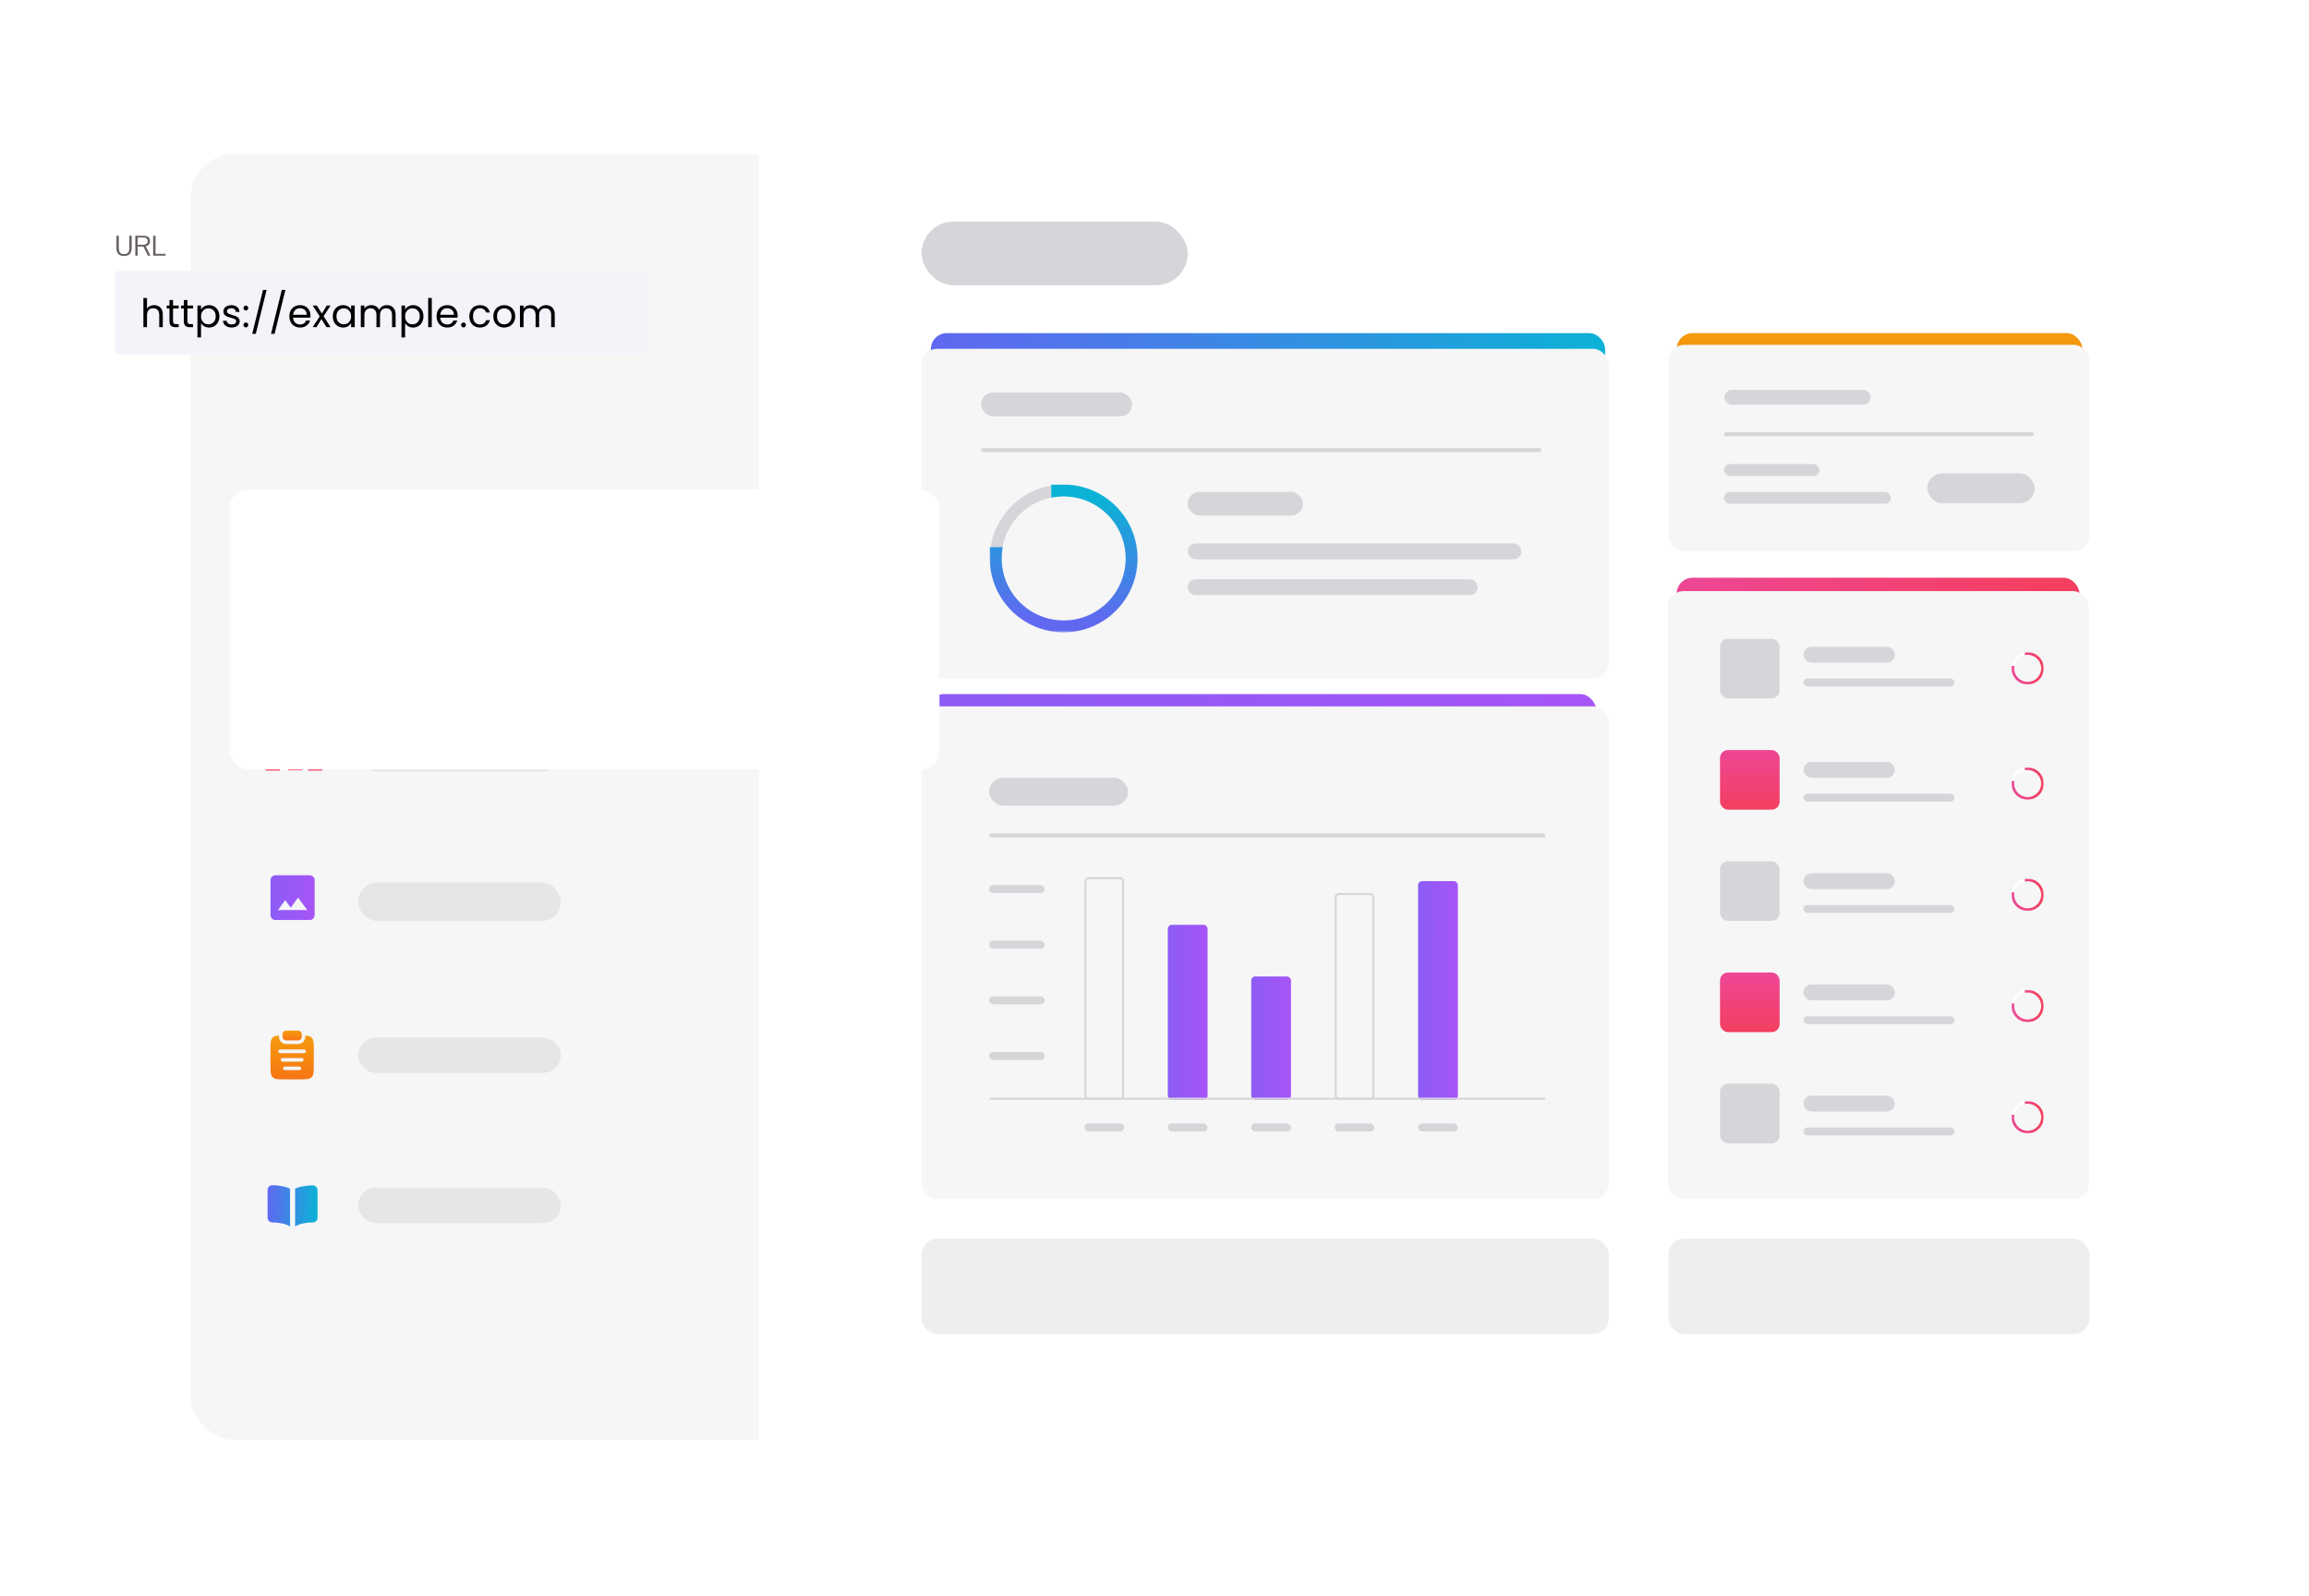 <svg width="774" height="535" viewBox="0 0 774 535" fill="none" xmlns="http://www.w3.org/2000/svg">
<g filter="url(#filter0_d_815_2914)">
<g clip-path="url(#clip0_815_2914)">
<rect x="64.876" y="39.668" width="658" height="431" rx="14.649" fill="white"/>
<rect x="64.876" y="39.668" width="190.431" height="431.465" fill="#F6F6F6"/>
<rect x="86.183" y="155.473" width="149.944" height="32.362" rx="4.315" fill="#D9D8DD"/>
<circle cx="109.915" cy="171.653" r="8.63" fill="white"/>
<rect x="133.647" y="163.023" width="89.535" height="17.26" rx="8.63" fill="white"/>
<rect x="309.906" y="62.305" width="89.223" height="21.307" rx="10.653" fill="#D6D5D9"/>
<rect x="313.049" y="99.668" width="226" height="57" rx="5.327" fill="white"/>
<rect x="313.049" y="99.668" width="226" height="57" rx="5.327" fill="url(#paint0_linear_815_2914)"/>
<rect x="309.906" y="104.922" width="230.381" height="110.53" rx="5.327" fill="#F6F6F6"/>
<rect x="329.881" y="119.57" width="50.604" height="7.99" rx="3.995" fill="#D6D5D9"/>
<rect x="399.128" y="152.863" width="38.619" height="7.99" rx="3.995" fill="#D6D5D9"/>
<rect x="399.128" y="170.176" width="111.861" height="5.327" rx="2.663" fill="#D6D5D9"/>
<rect x="399.128" y="182.16" width="97.213" height="5.327" rx="2.663" fill="#D6D5D9"/>
<circle cx="357.557" cy="175.195" r="22.771" transform="rotate(-90.477 357.557 175.195)" stroke="#D6D5D9" stroke-width="3.995"/>
<mask id="path-14-outside-1_815_2914" maskUnits="userSpaceOnUse" x="332.574" y="149.759" width="50.414" height="50.414" fill="black">
<rect fill="white" x="332.574" y="149.759" width="50.414" height="50.414"/>
<path d="M357.384 154.422C361.492 154.388 365.519 155.573 368.954 157.827C372.389 160.081 375.078 163.303 376.682 167.086C378.286 170.868 378.732 175.042 377.964 179.078C377.196 183.114 375.248 186.832 372.367 189.761C369.486 192.691 365.802 194.7 361.779 195.535C357.756 196.37 353.576 195.993 349.767 194.453C345.958 192.912 342.692 190.277 340.381 186.879C338.07 183.482 336.818 179.476 336.784 175.368L357.557 175.195L357.384 154.422Z"/>
</mask>
<path d="M357.384 154.422C361.492 154.388 365.519 155.573 368.954 157.827C372.389 160.081 375.078 163.303 376.682 167.086C378.286 170.868 378.732 175.042 377.964 179.078C377.196 183.114 375.248 186.832 372.367 189.761C369.486 192.691 365.802 194.7 361.779 195.535C357.756 196.37 353.576 195.993 349.767 194.453C345.958 192.912 342.692 190.277 340.381 186.879C338.07 183.482 336.818 179.476 336.784 175.368L357.557 175.195L357.384 154.422Z" stroke="white" stroke-width="7.99" mask="url(#path-14-outside-1_815_2914)"/>
<path d="M357.384 154.422C361.492 154.388 365.519 155.573 368.954 157.827C372.389 160.081 375.078 163.303 376.682 167.086C378.286 170.868 378.732 175.042 377.964 179.078C377.196 183.114 375.248 186.832 372.367 189.761C369.486 192.691 365.802 194.7 361.779 195.535C357.756 196.37 353.576 195.993 349.767 194.453C345.958 192.912 342.692 190.277 340.381 186.879C338.07 183.482 336.818 179.476 336.784 175.368L357.557 175.195L357.384 154.422Z" stroke="url(#paint1_linear_815_2914)" stroke-width="7.99" mask="url(#path-14-outside-1_815_2914)"/>
<circle cx="357.557" cy="175.195" r="20.773" transform="rotate(-90.477 357.557 175.195)" fill="#F6F6F6"/>
<line x1="330.547" y1="138.881" x2="516.982" y2="138.881" stroke="#D6D5D9" stroke-width="1.332" stroke-linecap="round"/>
<rect x="312.049" y="220.668" width="224" height="45" rx="5.327" fill="#E2E8F0"/>
<rect x="312.049" y="220.668" width="224" height="45" rx="5.327" fill="url(#paint2_linear_815_2914)"/>
<rect x="309.906" y="224.773" width="230.381" height="165.129" rx="5.327" fill="#F6F6F6"/>
<rect x="309.906" y="403.219" width="230.381" height="31.96" rx="5.327" fill="#EEEEEE"/>
<rect x="560.262" y="403.219" width="141.158" height="31.96" rx="5.327" fill="#EEEEEE"/>
<rect x="332.544" y="248.742" width="46.609" height="9.322" rx="4.661" fill="#D6D5D9"/>
<rect x="332.544" y="284.699" width="18.644" height="2.663" rx="1.332" fill="#D6D5D9"/>
<rect x="332.544" y="303.34" width="18.644" height="2.663" rx="1.332" fill="#D6D5D9"/>
<rect x="332.544" y="321.984" width="18.644" height="2.663" rx="1.332" fill="#D6D5D9"/>
<rect x="332.544" y="340.629" width="18.644" height="2.663" rx="1.332" fill="#D6D5D9"/>
<rect x="364.505" y="364.598" width="13.317" height="2.663" rx="1.332" fill="#D6D5D9"/>
<rect x="392.47" y="364.598" width="13.317" height="2.663" rx="1.332" fill="#D6D5D9"/>
<rect x="420.435" y="364.598" width="13.317" height="2.663" rx="1.332" fill="#D6D5D9"/>
<rect x="448.401" y="364.598" width="13.317" height="2.663" rx="1.332" fill="#D6D5D9"/>
<rect x="476.366" y="364.598" width="13.317" height="2.663" rx="1.332" fill="#D6D5D9"/>
<rect x="392.47" y="298.016" width="13.317" height="58.594" rx="1.332" fill="#E2E8F0"/>
<rect x="392.47" y="298.016" width="13.317" height="58.594" rx="1.332" fill="url(#paint3_linear_815_2914)"/>
<rect x="420.435" y="315.328" width="13.317" height="41.282" rx="1.332" fill="#E2E8F0"/>
<rect x="420.435" y="315.328" width="13.317" height="41.282" rx="1.332" fill="url(#paint4_linear_815_2914)"/>
<line x1="333.21" y1="268.053" x2="518.314" y2="268.053" stroke="#D6D5D9" stroke-width="1.332" stroke-linecap="round"/>
<rect x="476.366" y="283.367" width="13.317" height="73.243" rx="1.332" fill="#E2E8F0"/>
<rect x="476.366" y="283.367" width="13.317" height="73.243" rx="1.332" fill="url(#paint5_linear_815_2914)"/>
<line x1="332.877" y1="356.276" x2="518.647" y2="356.276" stroke="#D6D5D9" stroke-width="0.666" stroke-linecap="round"/>
<rect x="364.838" y="282.368" width="12.651" height="73.908" rx="0.999" stroke="#D6D5D9" stroke-width="0.666"/>
<rect x="448.734" y="287.692" width="12.651" height="68.582" rx="0.999" stroke="#D6D5D9" stroke-width="0.666"/>
<rect x="563.049" y="99.668" width="136" height="24" rx="5.327" fill="#E2E8F0"/>
<rect x="563.049" y="99.668" width="136" height="24" rx="5.327" fill="url(#paint6_linear_815_2914)"/>
<rect x="560.262" y="103.59" width="141.158" height="69.248" rx="5.327" fill="#F6F6F6"/>
<rect x="579.049" y="118.668" width="49" height="5" rx="2.5" fill="#D6D5D9"/>
<rect x="647.049" y="146.668" width="36" height="10" rx="5" fill="#D6D5D9"/>
<rect x="578.906" y="143.539" width="31.96" height="3.995" rx="1.998" fill="#D6D5D9"/>
<rect x="578.906" y="132.887" width="103.871" height="1.332" rx="0.666" fill="#D6D5D9"/>
<rect x="578.906" y="152.863" width="55.931" height="3.995" rx="1.998" fill="#D6D5D9"/>
<rect x="563.049" y="181.668" width="135" height="107" rx="5.327" fill="#E2E8F0"/>
<rect x="563.049" y="181.668" width="135" height="107" rx="5.327" fill="url(#paint7_linear_815_2914)"/>
<rect x="560.049" y="186.152" width="141.158" height="203.748" rx="5.327" fill="#F6F6F6"/>
<circle cx="680.691" cy="212.033" r="4.971" transform="rotate(-90.477 680.691 212.033)" stroke="white" stroke-width="0.872"/>
<mask id="path-48-outside-2_815_2914" maskUnits="userSpaceOnUse" x="675.111" y="206.523" width="11.091" height="11.091" fill="black">
<rect fill="white" x="675.111" y="206.523" width="11.091" height="11.091"/>
<path d="M680.653 207.498C681.55 207.49 682.429 207.749 683.179 208.241C683.929 208.733 684.516 209.437 684.866 210.263C685.217 211.088 685.314 211.999 685.146 212.881C684.979 213.762 684.553 214.573 683.924 215.213C683.296 215.852 682.491 216.291 681.613 216.473C680.735 216.656 679.822 216.573 678.991 216.237C678.159 215.901 677.446 215.325 676.941 214.584C676.437 213.842 676.164 212.967 676.156 212.071L680.691 212.033L680.653 207.498Z"/>
</mask>
<path d="M680.653 207.498C681.55 207.49 682.429 207.749 683.179 208.241C683.929 208.733 684.516 209.437 684.866 210.263C685.217 211.088 685.314 211.999 685.146 212.881C684.979 213.762 684.553 214.573 683.924 215.213C683.296 215.852 682.491 216.291 681.613 216.473C680.735 216.656 679.822 216.573 678.991 216.237C678.159 215.901 677.446 215.325 676.941 214.584C676.437 213.842 676.164 212.967 676.156 212.071L680.691 212.033L680.653 207.498Z" stroke="#E2E8F0" stroke-width="1.744" mask="url(#path-48-outside-2_815_2914)"/>
<path d="M680.653 207.498C681.55 207.49 682.429 207.749 683.179 208.241C683.929 208.733 684.516 209.437 684.866 210.263C685.217 211.088 685.314 211.999 685.146 212.881C684.979 213.762 684.553 214.573 683.924 215.213C683.296 215.852 682.491 216.291 681.613 216.473C680.735 216.656 679.822 216.573 678.991 216.237C678.159 215.901 677.446 215.325 676.941 214.584C676.437 213.842 676.164 212.967 676.156 212.071L680.691 212.033L680.653 207.498Z" stroke="url(#paint8_linear_815_2914)" stroke-width="1.744" mask="url(#path-48-outside-2_815_2914)"/>
<circle cx="680.691" cy="212.033" r="4.535" transform="rotate(-90.477 680.691 212.033)" fill="#F6F6F6"/>
<circle cx="680.691" cy="250.65" r="4.971" transform="rotate(-90.477 680.691 250.65)" stroke="white" stroke-width="0.872"/>
<mask id="path-51-outside-3_815_2914" maskUnits="userSpaceOnUse" x="675.111" y="245.14" width="11.091" height="11.091" fill="black">
<rect fill="white" x="675.111" y="245.14" width="11.091" height="11.091"/>
<path d="M680.653 246.115C681.55 246.108 682.429 246.366 683.179 246.858C683.929 247.35 684.516 248.054 684.866 248.88C685.217 249.705 685.314 250.617 685.146 251.498C684.979 252.379 684.553 253.19 683.924 253.83C683.296 254.469 682.491 254.908 681.613 255.09C680.735 255.273 679.822 255.19 678.991 254.854C678.159 254.518 677.446 253.942 676.941 253.201C676.437 252.459 676.164 251.585 676.156 250.688L680.691 250.65L680.653 246.115Z"/>
</mask>
<path d="M680.653 246.115C681.55 246.108 682.429 246.366 683.179 246.858C683.929 247.35 684.516 248.054 684.866 248.88C685.217 249.705 685.314 250.617 685.146 251.498C684.979 252.379 684.553 253.19 683.924 253.83C683.296 254.469 682.491 254.908 681.613 255.09C680.735 255.273 679.822 255.19 678.991 254.854C678.159 254.518 677.446 253.942 676.941 253.201C676.437 252.459 676.164 251.585 676.156 250.688L680.691 250.65L680.653 246.115Z" stroke="#E2E8F0" stroke-width="1.744" mask="url(#path-51-outside-3_815_2914)"/>
<path d="M680.653 246.115C681.55 246.108 682.429 246.366 683.179 246.858C683.929 247.35 684.516 248.054 684.866 248.88C685.217 249.705 685.314 250.617 685.146 251.498C684.979 252.379 684.553 253.19 683.924 253.83C683.296 254.469 682.491 254.908 681.613 255.09C680.735 255.273 679.822 255.19 678.991 254.854C678.159 254.518 677.446 253.942 676.941 253.201C676.437 252.459 676.164 251.585 676.156 250.688L680.691 250.65L680.653 246.115Z" stroke="url(#paint9_linear_815_2914)" stroke-width="1.744" mask="url(#path-51-outside-3_815_2914)"/>
<circle cx="680.691" cy="250.65" r="4.535" transform="rotate(-90.477 680.691 250.65)" fill="#F6F6F6"/>
<circle cx="680.692" cy="287.939" r="4.971" transform="rotate(-90.477 680.692 287.939)" stroke="white" stroke-width="0.872"/>
<mask id="path-54-outside-4_815_2914" maskUnits="userSpaceOnUse" x="675.112" y="282.429" width="11.091" height="11.091" fill="black">
<rect fill="white" x="675.112" y="282.429" width="11.091" height="11.091"/>
<path d="M680.655 283.404C681.551 283.397 682.43 283.655 683.18 284.147C683.93 284.64 684.517 285.343 684.868 286.169C685.218 286.995 685.315 287.906 685.147 288.787C684.98 289.668 684.555 290.48 683.926 291.119C683.297 291.759 682.492 292.197 681.614 292.379C680.736 292.562 679.823 292.48 678.992 292.143C678.16 291.807 677.447 291.232 676.943 290.49C676.438 289.748 676.165 288.874 676.157 287.977L680.692 287.939L680.655 283.404Z"/>
</mask>
<path d="M680.655 283.404C681.551 283.397 682.43 283.655 683.18 284.147C683.93 284.64 684.517 285.343 684.868 286.169C685.218 286.995 685.315 287.906 685.147 288.787C684.98 289.668 684.555 290.48 683.926 291.119C683.297 291.759 682.492 292.197 681.614 292.379C680.736 292.562 679.823 292.48 678.992 292.143C678.16 291.807 677.447 291.232 676.943 290.49C676.438 289.748 676.165 288.874 676.157 287.977L680.692 287.939L680.655 283.404Z" stroke="#E2E8F0" stroke-width="1.744" mask="url(#path-54-outside-4_815_2914)"/>
<path d="M680.655 283.404C681.551 283.397 682.43 283.655 683.18 284.147C683.93 284.64 684.517 285.343 684.868 286.169C685.218 286.995 685.315 287.906 685.147 288.787C684.98 289.668 684.555 290.48 683.926 291.119C683.297 291.759 682.492 292.197 681.614 292.379C680.736 292.562 679.823 292.48 678.992 292.143C678.16 291.807 677.447 291.232 676.943 290.49C676.438 289.748 676.165 288.874 676.157 287.977L680.692 287.939L680.655 283.404Z" stroke="url(#paint10_linear_815_2914)" stroke-width="1.744" mask="url(#path-54-outside-4_815_2914)"/>
<circle cx="680.692" cy="287.939" r="4.535" transform="rotate(-90.477 680.692 287.939)" fill="#F6F6F6"/>
<circle cx="680.691" cy="325.224" r="4.971" transform="rotate(-90.477 680.691 325.224)" stroke="white" stroke-width="0.872"/>
<mask id="path-57-outside-5_815_2914" maskUnits="userSpaceOnUse" x="675.111" y="319.714" width="11.091" height="11.091" fill="black">
<rect fill="white" x="675.111" y="319.714" width="11.091" height="11.091"/>
<path d="M680.653 320.689C681.55 320.682 682.429 320.941 683.179 321.433C683.929 321.925 684.516 322.628 684.866 323.454C685.217 324.28 685.314 325.191 685.146 326.072C684.979 326.953 684.553 327.765 683.924 328.404C683.296 329.044 682.491 329.482 681.613 329.665C680.735 329.847 679.822 329.765 678.991 329.428C678.159 329.092 677.446 328.517 676.941 327.775C676.437 327.033 676.164 326.159 676.156 325.262L680.691 325.224L680.653 320.689Z"/>
</mask>
<path d="M680.653 320.689C681.55 320.682 682.429 320.941 683.179 321.433C683.929 321.925 684.516 322.628 684.866 323.454C685.217 324.28 685.314 325.191 685.146 326.072C684.979 326.953 684.553 327.765 683.924 328.404C683.296 329.044 682.491 329.482 681.613 329.665C680.735 329.847 679.822 329.765 678.991 329.428C678.159 329.092 677.446 328.517 676.941 327.775C676.437 327.033 676.164 326.159 676.156 325.262L680.691 325.224L680.653 320.689Z" stroke="#E2E8F0" stroke-width="1.744" mask="url(#path-57-outside-5_815_2914)"/>
<path d="M680.653 320.689C681.55 320.682 682.429 320.941 683.179 321.433C683.929 321.925 684.516 322.628 684.866 323.454C685.217 324.28 685.314 325.191 685.146 326.072C684.979 326.953 684.553 327.765 683.924 328.404C683.296 329.044 682.491 329.482 681.613 329.665C680.735 329.847 679.822 329.765 678.991 329.428C678.159 329.092 677.446 328.517 676.941 327.775C676.437 327.033 676.164 326.159 676.156 325.262L680.691 325.224L680.653 320.689Z" stroke="url(#paint11_linear_815_2914)" stroke-width="1.744" mask="url(#path-57-outside-5_815_2914)"/>
<circle cx="680.691" cy="325.224" r="4.535" transform="rotate(-90.477 680.691 325.224)" fill="#F6F6F6"/>
<circle cx="680.691" cy="362.513" r="4.971" transform="rotate(-90.477 680.691 362.513)" stroke="white" stroke-width="0.872"/>
<mask id="path-60-outside-6_815_2914" maskUnits="userSpaceOnUse" x="675.111" y="357.003" width="11.091" height="11.091" fill="black">
<rect fill="white" x="675.111" y="357.003" width="11.091" height="11.091"/>
<path d="M680.653 357.978C681.55 357.971 682.429 358.23 683.179 358.722C683.929 359.214 684.516 359.917 684.866 360.743C685.217 361.569 685.314 362.48 685.146 363.361C684.979 364.242 684.553 365.054 683.924 365.693C683.296 366.333 682.491 366.771 681.613 366.954C680.735 367.136 679.822 367.054 678.991 366.717C678.159 366.381 677.446 365.806 676.941 365.064C676.437 364.323 676.164 363.448 676.156 362.551L680.691 362.513L680.653 357.978Z"/>
</mask>
<path d="M680.653 357.978C681.55 357.971 682.429 358.23 683.179 358.722C683.929 359.214 684.516 359.917 684.866 360.743C685.217 361.569 685.314 362.48 685.146 363.361C684.979 364.242 684.553 365.054 683.924 365.693C683.296 366.333 682.491 366.771 681.613 366.954C680.735 367.136 679.822 367.054 678.991 366.717C678.159 366.381 677.446 365.806 676.941 365.064C676.437 364.323 676.164 363.448 676.156 362.551L680.691 362.513L680.653 357.978Z" stroke="#E2E8F0" stroke-width="1.744" mask="url(#path-60-outside-6_815_2914)"/>
<path d="M680.653 357.978C681.55 357.971 682.429 358.23 683.179 358.722C683.929 359.214 684.516 359.917 684.866 360.743C685.217 361.569 685.314 362.48 685.146 363.361C684.979 364.242 684.553 365.054 683.924 365.693C683.296 366.333 682.491 366.771 681.613 366.954C680.735 367.136 679.822 367.054 678.991 366.717C678.159 366.381 677.446 365.806 676.941 365.064C676.437 364.323 676.164 363.448 676.156 362.551L680.691 362.513L680.653 357.978Z" stroke="url(#paint12_linear_815_2914)" stroke-width="1.744" mask="url(#path-60-outside-6_815_2914)"/>
<circle cx="680.691" cy="362.513" r="4.535" transform="rotate(-90.477 680.691 362.513)" fill="#F6F6F6"/>
<rect x="577.574" y="202.133" width="19.975" height="19.975" rx="2.663" fill="#D6D5D9"/>
<rect x="605.539" y="204.797" width="30.629" height="5.327" rx="2.663" fill="#D6D5D9"/>
<rect x="605.539" y="215.449" width="50.604" height="2.663" rx="1.332" fill="#D6D5D9"/>
<rect x="605.539" y="243.414" width="30.629" height="5.327" rx="2.663" fill="#D6D5D9"/>
<rect x="605.539" y="254.066" width="50.604" height="2.663" rx="1.332" fill="#D6D5D9"/>
<rect x="605.539" y="280.703" width="30.629" height="5.327" rx="2.663" fill="#D6D5D9"/>
<rect x="605.539" y="291.355" width="50.604" height="2.663" rx="1.332" fill="#D6D5D9"/>
<rect x="605.539" y="317.988" width="30.629" height="5.327" rx="2.663" fill="#D6D5D9"/>
<rect x="605.539" y="328.641" width="50.604" height="2.663" rx="1.332" fill="#D6D5D9"/>
<rect x="605.539" y="355.277" width="30.629" height="5.327" rx="2.663" fill="#D6D5D9"/>
<rect x="605.539" y="365.93" width="50.604" height="2.663" rx="1.332" fill="#D6D5D9"/>
<rect x="577.574" y="239.418" width="19.975" height="19.975" rx="2.663" fill="#E2E8F0"/>
<rect x="577.574" y="239.418" width="19.975" height="19.975" rx="2.663" fill="url(#paint13_linear_815_2914)"/>
<rect x="577.574" y="276.707" width="19.975" height="19.975" rx="2.663" fill="#D6D5D9"/>
<rect x="577.574" y="313.992" width="19.975" height="19.975" rx="2.663" fill="#E2E8F0"/>
<rect x="577.574" y="313.992" width="19.975" height="19.975" rx="2.663" fill="url(#paint14_linear_815_2914)"/>
<rect x="577.574" y="351.281" width="19.975" height="19.975" rx="2.663" fill="#D6D5D9"/>
<rect x="121.049" y="233.668" width="67.96" height="12.945" rx="6.472" fill="#E6E6E6"/>
<rect x="90.049" y="238.375" width="4.75" height="7.917" fill="#E2E8F0"/>
<rect x="90.049" y="238.375" width="4.75" height="7.917" fill="url(#paint15_linear_815_2914)"/>
<rect x="97.649" y="233.469" width="4.75" height="12.666" fill="#E2E8F0"/>
<rect x="97.649" y="233.469" width="4.75" height="12.666" fill="url(#paint16_linear_815_2914)"/>
<rect x="104.299" y="229.668" width="4.75" height="16.625" fill="#E2E8F0"/>
<rect x="104.299" y="229.668" width="4.75" height="16.625" fill="url(#paint17_linear_815_2914)"/>
<rect x="121.049" y="283.793" width="67.96" height="12.945" rx="6.472" fill="#E6E6E6"/>
<path d="M93.319 296.39C92.867 296.39 92.481 296.227 92.159 295.901C91.837 295.576 91.676 295.183 91.676 294.725V283.071C91.676 282.613 91.837 282.221 92.159 281.896C92.481 281.57 92.868 281.407 93.319 281.406H104.825C105.277 281.406 105.665 281.569 105.987 281.896C106.309 282.222 106.47 282.614 106.469 283.071V294.725C106.469 295.183 106.308 295.575 105.987 295.901C105.665 296.228 105.278 296.39 104.825 296.39H93.319ZM94.141 293.06H104.004L100.922 288.898L98.456 292.228L96.607 289.73L94.141 293.06Z" fill="#E2E8F0"/>
<path d="M93.319 296.39C92.867 296.39 92.481 296.227 92.159 295.901C91.837 295.576 91.676 295.183 91.676 294.725V283.071C91.676 282.613 91.837 282.221 92.159 281.896C92.481 281.57 92.868 281.407 93.319 281.406H104.825C105.277 281.406 105.665 281.569 105.987 281.896C106.309 282.222 106.47 282.614 106.469 283.071V294.725C106.469 295.183 106.308 295.575 105.987 295.901C105.665 296.228 105.278 296.39 104.825 296.39H93.319ZM94.141 293.06H104.004L100.922 288.898L98.456 292.228L96.607 289.73L94.141 293.06Z" fill="url(#paint18_linear_815_2914)"/>
<rect x="121.049" y="335.793" width="67.96" height="11.866" rx="5.933" fill="#E6E6E6"/>
<path d="M95.704 334.7C95.704 334.376 95.831 334.065 96.058 333.835C96.284 333.605 96.591 333.477 96.912 333.477H100.94C101.26 333.477 101.568 333.605 101.794 333.835C102.021 334.065 102.148 334.376 102.148 334.7V335.516C102.148 335.841 102.021 336.152 101.794 336.382C101.568 336.611 101.26 336.74 100.94 336.74H96.912C96.591 336.74 96.284 336.611 96.058 336.382C95.831 336.152 95.704 335.841 95.704 335.516V334.7Z" fill="#E2E8F0"/>
<path d="M95.704 334.7C95.704 334.376 95.831 334.065 96.058 333.835C96.284 333.605 96.591 333.477 96.912 333.477H100.94C101.26 333.477 101.568 333.605 101.794 333.835C102.021 334.065 102.148 334.376 102.148 334.7V335.516C102.148 335.841 102.021 336.152 101.794 336.382C101.568 336.611 101.26 336.74 100.94 336.74H96.912C96.591 336.74 96.284 336.611 96.058 336.382C95.831 336.152 95.704 335.841 95.704 335.516V334.7Z" fill="url(#paint19_linear_815_2914)"/>
<path fill-rule="evenodd" clip-rule="evenodd" d="M94.495 335.137C93.482 335.194 92.842 335.357 92.384 335.822C91.676 336.539 91.676 337.693 91.676 340V344.895C91.676 347.203 91.676 348.357 92.384 349.074C93.091 349.79 94.231 349.79 96.509 349.79H101.343C103.621 349.79 104.761 349.79 105.468 349.074C106.176 348.356 106.176 347.203 106.176 344.895V340C106.176 337.693 106.176 336.539 105.468 335.822C105.01 335.357 104.37 335.194 103.357 335.137V335.514C103.357 336.164 103.102 336.786 102.649 337.245C102.196 337.704 101.581 337.962 100.94 337.962H96.912C96.271 337.962 95.656 337.704 95.203 337.245C94.75 336.786 94.495 336.164 94.495 335.514V335.137ZM94.294 340.41C94.294 340.247 94.357 340.092 94.471 339.977C94.584 339.862 94.738 339.798 94.898 339.798H102.954C103.114 339.798 103.268 339.862 103.381 339.977C103.495 340.092 103.558 340.247 103.558 340.41C103.558 340.572 103.495 340.728 103.381 340.842C103.268 340.957 103.114 341.022 102.954 341.022H94.898C94.738 341.022 94.584 340.957 94.471 340.842C94.357 340.728 94.294 340.572 94.294 340.41ZM95.099 343.265C95.099 343.103 95.163 342.947 95.276 342.832C95.39 342.718 95.543 342.653 95.704 342.653H102.148C102.309 342.653 102.462 342.718 102.576 342.832C102.689 342.947 102.753 343.103 102.753 343.265C102.753 343.427 102.689 343.583 102.576 343.698C102.462 343.813 102.309 343.877 102.148 343.877H95.704C95.543 343.877 95.39 343.813 95.276 343.698C95.163 343.583 95.099 343.427 95.099 343.265ZM95.905 346.121C95.905 345.958 95.969 345.803 96.082 345.688C96.195 345.573 96.349 345.509 96.509 345.509H101.343C101.503 345.509 101.657 345.573 101.77 345.688C101.883 345.803 101.947 345.958 101.947 346.121C101.947 346.283 101.883 346.439 101.77 346.553C101.657 346.668 101.503 346.733 101.343 346.733H96.509C96.349 346.733 96.195 346.668 96.082 346.553C95.969 346.439 95.905 346.283 95.905 346.121Z" fill="#E2E8F0"/>
<path fill-rule="evenodd" clip-rule="evenodd" d="M94.495 335.137C93.482 335.194 92.842 335.357 92.384 335.822C91.676 336.539 91.676 337.693 91.676 340V344.895C91.676 347.203 91.676 348.357 92.384 349.074C93.091 349.79 94.231 349.79 96.509 349.79H101.343C103.621 349.79 104.761 349.79 105.468 349.074C106.176 348.356 106.176 347.203 106.176 344.895V340C106.176 337.693 106.176 336.539 105.468 335.822C105.01 335.357 104.37 335.194 103.357 335.137V335.514C103.357 336.164 103.102 336.786 102.649 337.245C102.196 337.704 101.581 337.962 100.94 337.962H96.912C96.271 337.962 95.656 337.704 95.203 337.245C94.75 336.786 94.495 336.164 94.495 335.514V335.137ZM94.294 340.41C94.294 340.247 94.357 340.092 94.471 339.977C94.584 339.862 94.738 339.798 94.898 339.798H102.954C103.114 339.798 103.268 339.862 103.381 339.977C103.495 340.092 103.558 340.247 103.558 340.41C103.558 340.572 103.495 340.728 103.381 340.842C103.268 340.957 103.114 341.022 102.954 341.022H94.898C94.738 341.022 94.584 340.957 94.471 340.842C94.357 340.728 94.294 340.572 94.294 340.41ZM95.099 343.265C95.099 343.103 95.163 342.947 95.276 342.832C95.39 342.718 95.543 342.653 95.704 342.653H102.148C102.309 342.653 102.462 342.718 102.576 342.832C102.689 342.947 102.753 343.103 102.753 343.265C102.753 343.427 102.689 343.583 102.576 343.698C102.462 343.813 102.309 343.877 102.148 343.877H95.704C95.543 343.877 95.39 343.813 95.276 343.698C95.163 343.583 95.099 343.427 95.099 343.265ZM95.905 346.121C95.905 345.958 95.969 345.803 96.082 345.688C96.195 345.573 96.349 345.509 96.509 345.509H101.343C101.503 345.509 101.657 345.573 101.77 345.688C101.883 345.803 101.947 345.958 101.947 346.121C101.947 346.283 101.883 346.439 101.77 346.553C101.657 346.668 101.503 346.733 101.343 346.733H96.509C96.349 346.733 96.195 346.668 96.082 346.553C95.969 346.439 95.905 346.283 95.905 346.121Z" fill="url(#paint20_linear_815_2914)"/>
<rect x="121.049" y="386.125" width="67.96" height="11.866" rx="5.933" fill="#E6E6E6"/>
<path d="M107.456 396.161C107.456 396.374 107.414 396.586 107.33 396.781C107.249 396.977 107.132 397.155 106.986 397.308C106.834 397.453 106.658 397.571 106.466 397.656C106.269 397.737 106.059 397.777 105.846 397.774C104.897 397.758 103.95 397.849 103.021 398.046C101.92 398.178 100.86 398.545 99.911 399.125V386.465C100.825 386.023 101.805 385.736 102.811 385.616C103.835 385.41 104.878 385.316 105.921 385.335C106.337 385.359 106.728 385.544 107.011 385.853C107.288 386.152 107.441 386.547 107.439 386.957L107.456 396.161ZM98.234 386.465V399.125C97.301 398.551 96.258 398.183 95.174 398.046C94.228 397.852 93.264 397.761 92.299 397.774C92.086 397.777 91.875 397.737 91.679 397.656C91.487 397.57 91.311 397.453 91.159 397.308C91.009 397.158 90.892 396.979 90.815 396.781C90.731 396.586 90.688 396.374 90.689 396.161V386.906C90.691 386.497 90.846 386.103 91.123 385.805C91.4 385.507 91.778 385.327 92.182 385.301C93.248 385.274 94.313 385.368 95.359 385.582C96.359 385.71 97.332 386.009 98.234 386.465Z" fill="white"/>
<path d="M107.456 396.161C107.456 396.374 107.414 396.586 107.33 396.781C107.249 396.977 107.132 397.155 106.986 397.308C106.834 397.453 106.658 397.571 106.466 397.656C106.269 397.737 106.059 397.777 105.846 397.774C104.897 397.758 103.95 397.849 103.021 398.046C101.92 398.178 100.86 398.545 99.911 399.125V386.465C100.825 386.023 101.805 385.736 102.811 385.616C103.835 385.41 104.878 385.316 105.921 385.335C106.337 385.359 106.728 385.544 107.011 385.853C107.288 386.152 107.441 386.547 107.439 386.957L107.456 396.161ZM98.234 386.465V399.125C97.301 398.551 96.258 398.183 95.174 398.046C94.228 397.852 93.264 397.761 92.299 397.774C92.086 397.777 91.875 397.737 91.679 397.656C91.487 397.57 91.311 397.453 91.159 397.308C91.009 397.158 90.892 396.979 90.815 396.781C90.731 396.586 90.688 396.374 90.689 396.161V386.906C90.691 386.497 90.846 386.103 91.123 385.805C91.4 385.507 91.778 385.327 92.182 385.301C93.248 385.274 94.313 385.368 95.359 385.582C96.359 385.71 97.332 386.009 98.234 386.465Z" fill="url(#paint21_linear_815_2914)"/>
</g>
</g>
<g filter="url(#filter1_dddd_815_2914)">
<rect x="9.049" y="51.039" width="238" height="93.77" rx="6.307" fill="white"/>
</g>
<rect x="38.484" y="90.731" width="179.152" height="28.085" rx="1.702" fill="#F4F3FA"/>
<path d="M51.67 102.281C52.217 102.281 52.711 102.4 53.152 102.638C53.594 102.868 53.938 103.216 54.185 103.684C54.441 104.152 54.569 104.721 54.569 105.392V109.668H53.377V105.564C53.377 104.84 53.197 104.289 52.835 103.909C52.473 103.521 51.978 103.326 51.352 103.326C50.716 103.326 50.209 103.525 49.829 103.922C49.459 104.319 49.273 104.898 49.273 105.657V109.668H48.069V99.871H49.273V103.446C49.512 103.075 49.838 102.788 50.253 102.585C50.677 102.382 51.149 102.281 51.67 102.281ZM58.006 103.406V107.682C58.006 108.035 58.081 108.287 58.231 108.437C58.382 108.578 58.642 108.649 59.013 108.649H59.9V109.668H58.814C58.143 109.668 57.64 109.514 57.305 109.205C56.969 108.896 56.802 108.388 56.802 107.682V103.406H55.862V102.413H56.802V100.586H58.006V102.413H59.9V103.406H58.006ZM62.829 103.406V107.682C62.829 108.035 62.904 108.287 63.054 108.437C63.204 108.578 63.464 108.649 63.835 108.649H64.722V109.668H63.636C62.966 109.668 62.462 109.514 62.127 109.205C61.792 108.896 61.624 108.388 61.624 107.682V103.406H60.684V102.413H61.624V100.586H62.829V102.413H64.722V103.406H62.829ZM67.386 103.75C67.625 103.335 67.978 102.991 68.445 102.718C68.922 102.435 69.474 102.294 70.1 102.294C70.745 102.294 71.327 102.448 71.848 102.757C72.377 103.066 72.792 103.503 73.092 104.068C73.392 104.624 73.543 105.273 73.543 106.014C73.543 106.747 73.392 107.4 73.092 107.973C72.792 108.547 72.377 108.993 71.848 109.311C71.327 109.628 70.745 109.787 70.1 109.787C69.483 109.787 68.935 109.65 68.459 109.377C67.991 109.094 67.634 108.746 67.386 108.331V113.11H66.182V102.413H67.386V103.75ZM72.311 106.014C72.311 105.467 72.201 104.99 71.98 104.584C71.76 104.178 71.46 103.869 71.08 103.657C70.709 103.446 70.299 103.34 69.849 103.34C69.408 103.34 68.997 103.45 68.618 103.671C68.247 103.883 67.947 104.196 67.717 104.611C67.497 105.017 67.386 105.489 67.386 106.027C67.386 106.574 67.497 107.055 67.717 107.47C67.947 107.876 68.247 108.19 68.618 108.41C68.997 108.622 69.408 108.728 69.849 108.728C70.299 108.728 70.709 108.622 71.08 108.41C71.46 108.19 71.76 107.876 71.98 107.47C72.201 107.055 72.311 106.57 72.311 106.014ZM77.697 109.787C77.141 109.787 76.642 109.694 76.201 109.509C75.759 109.315 75.411 109.05 75.155 108.715C74.899 108.371 74.758 107.978 74.731 107.536H75.976C76.011 107.898 76.179 108.194 76.479 108.424C76.788 108.653 77.189 108.768 77.683 108.768C78.142 108.768 78.504 108.666 78.769 108.463C79.034 108.26 79.166 108.004 79.166 107.695C79.166 107.378 79.025 107.144 78.743 106.994C78.46 106.835 78.023 106.68 77.432 106.53C76.894 106.389 76.452 106.248 76.108 106.107C75.773 105.957 75.481 105.74 75.234 105.458C74.996 105.167 74.877 104.787 74.877 104.319C74.877 103.949 74.987 103.609 75.208 103.3C75.428 102.991 75.742 102.748 76.148 102.572C76.554 102.387 77.017 102.294 77.538 102.294C78.341 102.294 78.99 102.497 79.484 102.903C79.978 103.309 80.243 103.865 80.278 104.571H79.073C79.047 104.191 78.893 103.887 78.61 103.657C78.337 103.428 77.966 103.313 77.498 103.313C77.066 103.313 76.721 103.406 76.466 103.591C76.21 103.777 76.082 104.019 76.082 104.319C76.082 104.558 76.157 104.756 76.307 104.915C76.466 105.065 76.66 105.189 76.889 105.286C77.127 105.374 77.454 105.476 77.869 105.59C78.389 105.732 78.813 105.873 79.14 106.014C79.466 106.146 79.744 106.349 79.974 106.623C80.212 106.897 80.336 107.254 80.344 107.695C80.344 108.093 80.234 108.45 80.013 108.768C79.793 109.085 79.48 109.337 79.073 109.522C78.676 109.699 78.217 109.787 77.697 109.787ZM82.429 109.747C82.2 109.747 82.005 109.668 81.847 109.509C81.688 109.35 81.608 109.156 81.608 108.927C81.608 108.697 81.688 108.503 81.847 108.344C82.005 108.185 82.2 108.106 82.429 108.106C82.65 108.106 82.835 108.185 82.985 108.344C83.144 108.503 83.223 108.697 83.223 108.927C83.223 109.156 83.144 109.35 82.985 109.509C82.835 109.668 82.65 109.747 82.429 109.747ZM82.429 104.081C82.2 104.081 82.005 104.002 81.847 103.843C81.688 103.684 81.608 103.49 81.608 103.26C81.608 103.031 81.688 102.837 81.847 102.678C82.005 102.519 82.2 102.439 82.429 102.439C82.65 102.439 82.835 102.519 82.985 102.678C83.144 102.837 83.223 103.031 83.223 103.26C83.223 103.49 83.144 103.684 82.985 103.843C82.835 104.002 82.65 104.081 82.429 104.081ZM89.365 97.197L85.737 111.919H84.546L88.16 97.197H89.365ZM95.661 97.197L92.034 111.919H90.842L94.456 97.197H95.661ZM104.076 105.762C104.076 105.992 104.062 106.235 104.036 106.491H98.237C98.281 107.206 98.524 107.766 98.965 108.172C99.415 108.569 99.958 108.768 100.594 108.768C101.115 108.768 101.547 108.649 101.891 108.41C102.244 108.163 102.491 107.837 102.633 107.431H103.93C103.736 108.128 103.348 108.697 102.765 109.138C102.182 109.571 101.459 109.787 100.594 109.787C99.905 109.787 99.288 109.633 98.74 109.324C98.202 109.015 97.778 108.578 97.469 108.013C97.16 107.439 97.006 106.777 97.006 106.027C97.006 105.277 97.156 104.62 97.456 104.055C97.756 103.49 98.175 103.057 98.714 102.757C99.261 102.448 99.888 102.294 100.594 102.294C101.282 102.294 101.891 102.444 102.421 102.744C102.95 103.044 103.356 103.459 103.639 103.988C103.93 104.509 104.076 105.101 104.076 105.762ZM102.831 105.511C102.831 105.052 102.73 104.659 102.527 104.333C102.324 103.997 102.046 103.746 101.693 103.578C101.348 103.402 100.965 103.313 100.541 103.313C99.932 103.313 99.411 103.507 98.979 103.896C98.555 104.284 98.312 104.823 98.251 105.511H102.831ZM109.452 109.668L107.731 106.967L106.076 109.668H104.819L107.162 106.067L104.819 102.413H106.182L107.903 105.101L109.545 102.413H110.803L108.473 106.001L110.816 109.668H109.452ZM111.551 106.014C111.551 105.273 111.701 104.624 112.001 104.068C112.301 103.503 112.711 103.066 113.232 102.757C113.762 102.448 114.349 102.294 114.993 102.294C115.628 102.294 116.18 102.431 116.648 102.704C117.116 102.978 117.464 103.322 117.694 103.737V102.413H118.912V109.668H117.694V108.318C117.455 108.741 117.098 109.094 116.621 109.377C116.154 109.65 115.606 109.787 114.98 109.787C114.335 109.787 113.753 109.628 113.232 109.311C112.711 108.993 112.301 108.547 112.001 107.973C111.701 107.4 111.551 106.747 111.551 106.014ZM117.694 106.027C117.694 105.48 117.583 105.003 117.363 104.597C117.142 104.191 116.842 103.883 116.462 103.671C116.092 103.45 115.681 103.34 115.231 103.34C114.781 103.34 114.371 103.446 114 103.657C113.629 103.869 113.334 104.178 113.113 104.584C112.892 104.99 112.782 105.467 112.782 106.014C112.782 106.57 112.892 107.055 113.113 107.47C113.334 107.876 113.629 108.19 114 108.41C114.371 108.622 114.781 108.728 115.231 108.728C115.681 108.728 116.092 108.622 116.462 108.41C116.842 108.19 117.142 107.876 117.363 107.47C117.583 107.055 117.694 106.574 117.694 106.027ZM129.672 102.281C130.237 102.281 130.74 102.4 131.181 102.638C131.623 102.868 131.971 103.216 132.227 103.684C132.483 104.152 132.611 104.721 132.611 105.392V109.668H131.42V105.564C131.42 104.84 131.239 104.289 130.877 103.909C130.524 103.521 130.043 103.326 129.434 103.326C128.807 103.326 128.308 103.529 127.938 103.935C127.567 104.333 127.382 104.911 127.382 105.67V109.668H126.19V105.564C126.19 104.84 126.009 104.289 125.647 103.909C125.294 103.521 124.813 103.326 124.204 103.326C123.578 103.326 123.079 103.529 122.708 103.935C122.338 104.333 122.152 104.911 122.152 105.67V109.668H120.948V102.413H122.152V103.459C122.391 103.079 122.708 102.788 123.106 102.585C123.512 102.382 123.957 102.281 124.443 102.281C125.052 102.281 125.59 102.417 126.058 102.691C126.526 102.965 126.874 103.366 127.104 103.896C127.307 103.384 127.642 102.987 128.11 102.704C128.578 102.422 129.098 102.281 129.672 102.281ZM135.792 103.75C136.03 103.335 136.383 102.991 136.851 102.718C137.328 102.435 137.879 102.294 138.506 102.294C139.15 102.294 139.733 102.448 140.254 102.757C140.783 103.066 141.198 103.503 141.498 104.068C141.798 104.624 141.948 105.273 141.948 106.014C141.948 106.747 141.798 107.4 141.498 107.973C141.198 108.547 140.783 108.993 140.254 109.311C139.733 109.628 139.15 109.787 138.506 109.787C137.888 109.787 137.341 109.65 136.864 109.377C136.397 109.094 136.039 108.746 135.792 108.331V113.11H134.587V102.413H135.792V103.75ZM140.717 106.014C140.717 105.467 140.607 104.99 140.386 104.584C140.165 104.178 139.865 103.869 139.486 103.657C139.115 103.446 138.705 103.34 138.255 103.34C137.813 103.34 137.403 103.45 137.023 103.671C136.653 103.883 136.353 104.196 136.123 104.611C135.902 105.017 135.792 105.489 135.792 106.027C135.792 106.574 135.902 107.055 136.123 107.47C136.353 107.876 136.653 108.19 137.023 108.41C137.403 108.622 137.813 108.728 138.255 108.728C138.705 108.728 139.115 108.622 139.486 108.41C139.865 108.19 140.165 107.876 140.386 107.47C140.607 107.055 140.717 106.57 140.717 106.014ZM144.739 99.871V109.668H143.534V99.871H144.739ZM153.412 105.762C153.412 105.992 153.398 106.235 153.372 106.491H147.573C147.617 107.206 147.86 107.766 148.301 108.172C148.751 108.569 149.294 108.768 149.93 108.768C150.45 108.768 150.883 108.649 151.227 108.41C151.58 108.163 151.827 107.837 151.968 107.431H153.266C153.072 108.128 152.683 108.697 152.101 109.138C151.518 109.571 150.795 109.787 149.93 109.787C149.241 109.787 148.623 109.633 148.076 109.324C147.538 109.015 147.114 108.578 146.805 108.013C146.496 107.439 146.342 106.777 146.342 106.027C146.342 105.277 146.492 104.62 146.792 104.055C147.092 103.49 147.511 103.057 148.05 102.757C148.597 102.448 149.224 102.294 149.93 102.294C150.618 102.294 151.227 102.444 151.757 102.744C152.286 103.044 152.692 103.459 152.975 103.988C153.266 104.509 153.412 105.101 153.412 105.762ZM152.167 105.511C152.167 105.052 152.066 104.659 151.863 104.333C151.66 103.997 151.382 103.746 151.029 103.578C150.684 103.402 150.3 103.313 149.877 103.313C149.268 103.313 148.747 103.507 148.315 103.896C147.891 104.284 147.648 104.823 147.586 105.511H152.167ZM155.386 109.747C155.156 109.747 154.962 109.668 154.803 109.509C154.644 109.35 154.565 109.156 154.565 108.927C154.565 108.697 154.644 108.503 154.803 108.344C154.962 108.185 155.156 108.106 155.386 108.106C155.606 108.106 155.792 108.185 155.942 108.344C156.101 108.503 156.18 108.697 156.18 108.927C156.18 109.156 156.101 109.35 155.942 109.509C155.792 109.668 155.606 109.747 155.386 109.747ZM157.331 106.027C157.331 105.277 157.481 104.624 157.781 104.068C158.082 103.503 158.496 103.066 159.026 102.757C159.564 102.448 160.178 102.294 160.866 102.294C161.758 102.294 162.49 102.51 163.064 102.943C163.646 103.375 164.03 103.975 164.216 104.743H162.918C162.795 104.302 162.552 103.953 162.19 103.697C161.837 103.441 161.396 103.313 160.866 103.313C160.178 103.313 159.622 103.552 159.198 104.028C158.774 104.496 158.563 105.162 158.563 106.027C158.563 106.901 158.774 107.576 159.198 108.053C159.622 108.529 160.178 108.768 160.866 108.768C161.396 108.768 161.837 108.644 162.19 108.397C162.543 108.15 162.786 107.797 162.918 107.338H164.216C164.021 108.079 163.633 108.675 163.051 109.125C162.468 109.566 161.74 109.787 160.866 109.787C160.178 109.787 159.564 109.633 159.026 109.324C158.496 109.015 158.082 108.578 157.781 108.013C157.481 107.448 157.331 106.786 157.331 106.027ZM168.987 109.787C168.308 109.787 167.69 109.633 167.134 109.324C166.587 109.015 166.154 108.578 165.836 108.013C165.527 107.439 165.373 106.777 165.373 106.027C165.373 105.286 165.532 104.633 165.85 104.068C166.176 103.494 166.617 103.057 167.173 102.757C167.729 102.448 168.352 102.294 169.04 102.294C169.729 102.294 170.351 102.448 170.907 102.757C171.463 103.057 171.9 103.49 172.217 104.055C172.544 104.62 172.707 105.277 172.707 106.027C172.707 106.777 172.54 107.439 172.204 108.013C171.878 108.578 171.432 109.015 170.867 109.324C170.302 109.633 169.676 109.787 168.987 109.787ZM168.987 108.728C169.42 108.728 169.826 108.627 170.205 108.424C170.585 108.221 170.889 107.916 171.119 107.51C171.357 107.104 171.476 106.61 171.476 106.027C171.476 105.445 171.361 104.95 171.132 104.544C170.902 104.138 170.602 103.838 170.232 103.644C169.861 103.441 169.459 103.34 169.027 103.34C168.586 103.34 168.18 103.441 167.809 103.644C167.447 103.838 167.156 104.138 166.935 104.544C166.714 104.95 166.604 105.445 166.604 106.027C166.604 106.619 166.71 107.117 166.922 107.523C167.143 107.929 167.434 108.234 167.796 108.437C168.158 108.631 168.555 108.728 168.987 108.728ZM183.016 102.281C183.581 102.281 184.084 102.4 184.525 102.638C184.966 102.868 185.315 103.216 185.571 103.684C185.827 104.152 185.955 104.721 185.955 105.392V109.668H184.763V105.564C184.763 104.84 184.582 104.289 184.221 103.909C183.868 103.521 183.387 103.326 182.778 103.326C182.151 103.326 181.652 103.529 181.282 103.935C180.911 104.333 180.725 104.911 180.725 105.67V109.668H179.534V105.564C179.534 104.84 179.353 104.289 178.991 103.909C178.638 103.521 178.157 103.326 177.548 103.326C176.921 103.326 176.423 103.529 176.052 103.935C175.681 104.333 175.496 104.911 175.496 105.67V109.668H174.291V102.413H175.496V103.459C175.734 103.079 176.052 102.788 176.449 102.585C176.855 102.382 177.301 102.281 177.786 102.281C178.395 102.281 178.934 102.417 179.402 102.691C179.869 102.965 180.218 103.366 180.447 103.896C180.65 103.384 180.986 102.987 181.454 102.704C181.921 102.422 182.442 102.281 183.016 102.281Z" fill="black"/>
<path d="M41.568 85.797C40.737 85.797 40.106 85.584 39.676 85.16C39.245 84.735 39.03 84.044 39.03 83.085V79.028H39.83V83.031C39.83 83.48 39.877 83.863 39.971 84.182C40.068 84.5 40.244 84.744 40.499 84.914C40.754 85.081 41.119 85.164 41.595 85.164C42.068 85.164 42.431 85.079 42.682 84.91C42.937 84.74 43.112 84.496 43.206 84.177C43.3 83.859 43.347 83.477 43.347 83.031V79.028H44.143V83.054C44.143 84.009 43.929 84.705 43.501 85.142C43.077 85.578 42.432 85.797 41.568 85.797ZM45.353 85.688V79.028H47.846C48.725 79.028 49.353 79.17 49.729 79.455C50.108 79.74 50.297 80.182 50.297 80.779C50.297 81.249 50.175 81.637 49.929 81.944C49.683 82.247 49.328 82.443 48.864 82.531L50.429 85.688H49.57L48.059 82.64H46.149V85.688H45.353ZM46.149 82.035H47.773C48.097 82.035 48.388 82.004 48.646 81.944C48.904 81.883 49.107 81.763 49.256 81.584C49.407 81.405 49.483 81.14 49.483 80.788C49.483 80.527 49.439 80.321 49.351 80.17C49.263 80.015 49.142 79.9 48.987 79.824C48.833 79.748 48.654 79.698 48.451 79.674C48.247 79.65 48.032 79.637 47.805 79.637H46.149V82.035ZM51.339 85.688V79.028H52.135V85.082H55.497V85.688H51.339Z" fill="#696161"/>
<defs>
<filter id="filter0_d_815_2914" x="12.207" y="-0.001" width="761.339" height="534.339" filterUnits="userSpaceOnUse" color-interpolation-filters="sRGB">
<feFlood flood-opacity="0" result="BackgroundImageFix"/>
<feColorMatrix in="SourceAlpha" type="matrix" values="0 0 0 0 0 0 0 0 0 0 0 0 0 0 0 0 0 0 127 0" result="hardAlpha"/>
<feOffset dx="-1" dy="12"/>
<feGaussianBlur stdDeviation="25.835"/>
<feComposite in2="hardAlpha" operator="out"/>
<feColorMatrix type="matrix" values="0 0 0 0 0 0 0 0 0 0 0 0 0 0 0 0 0 0 0.09 0"/>
<feBlend mode="normal" in2="BackgroundImageFix" result="effect1_dropShadow_815_2914"/>
<feBlend mode="normal" in="SourceGraphic" in2="effect1_dropShadow_815_2914" result="shape"/>
</filter>
<filter id="filter1_dddd_815_2914" x="2.00272e-05" y="44.252" width="311.525" height="189.917" filterUnits="userSpaceOnUse" color-interpolation-filters="sRGB">
<feFlood flood-opacity="0" result="BackgroundImageFix"/>
<feColorMatrix in="SourceAlpha" type="matrix" values="0 0 0 0 0 0 0 0 0 0 0 0 0 0 0 0 0 0 127 0" result="hardAlpha"/>
<feOffset dx="2.262" dy="3.393"/>
<feGaussianBlur stdDeviation="5.09"/>
<feColorMatrix type="matrix" values="0 0 0 0 0.698 0 0 0 0 0.682 0 0 0 0 0.682 0 0 0 0.1 0"/>
<feBlend mode="normal" in2="BackgroundImageFix" result="effect1_dropShadow_815_2914"/>
<feColorMatrix in="SourceAlpha" type="matrix" values="0 0 0 0 0 0 0 0 0 0 0 0 0 0 0 0 0 0 127 0" result="hardAlpha"/>
<feOffset dx="9.049" dy="14.705"/>
<feGaussianBlur stdDeviation="9.049"/>
<feColorMatrix type="matrix" values="0 0 0 0 0.698 0 0 0 0 0.682 0 0 0 0 0.682 0 0 0 0.09 0"/>
<feBlend mode="normal" in2="effect1_dropShadow_815_2914" result="effect2_dropShadow_815_2914"/>
<feColorMatrix in="SourceAlpha" type="matrix" values="0 0 0 0 0 0 0 0 0 0 0 0 0 0 0 0 0 0 127 0" result="hardAlpha"/>
<feOffset dx="20.361" dy="33.934"/>
<feGaussianBlur stdDeviation="11.877"/>
<feColorMatrix type="matrix" values="0 0 0 0 0.698 0 0 0 0 0.682 0 0 0 0 0.682 0 0 0 0.05 0"/>
<feBlend mode="normal" in2="effect2_dropShadow_815_2914" result="effect3_dropShadow_815_2914"/>
<feColorMatrix in="SourceAlpha" type="matrix" values="0 0 0 0 0 0 0 0 0 0 0 0 0 0 0 0 0 0 127 0" result="hardAlpha"/>
<feOffset dx="36.197" dy="61.082"/>
<feGaussianBlur stdDeviation="14.139"/>
<feColorMatrix type="matrix" values="0 0 0 0 0.698 0 0 0 0 0.682 0 0 0 0 0.682 0 0 0 0.01 0"/>
<feBlend mode="normal" in2="effect3_dropShadow_815_2914" result="effect4_dropShadow_815_2914"/>
<feBlend mode="normal" in="SourceGraphic" in2="effect4_dropShadow_815_2914" result="shape"/>
</filter>
<linearGradient id="paint0_linear_815_2914" x1="312.215" y1="128.417" x2="536.635" y2="159.193" gradientUnits="userSpaceOnUse">
<stop stop-color="#6068F0"/>
<stop offset="1" stop-color="#0AB3D5"/>
</linearGradient>
<linearGradient id="paint1_linear_815_2914" x1="357.912" y1="196.12" x2="359.015" y2="154.127" gradientUnits="userSpaceOnUse">
<stop stop-color="#6068F0"/>
<stop offset="1" stop-color="#0AB3D5"/>
</linearGradient>
<linearGradient id="paint2_linear_815_2914" x1="319.369" y1="248.992" x2="535.084" y2="256.717" gradientUnits="userSpaceOnUse">
<stop stop-color="#8D5BF6"/>
<stop offset="1" stop-color="#A755F7"/>
</linearGradient>
<linearGradient id="paint3_linear_815_2914" x1="392.905" y1="334.895" x2="405.746" y2="334.916" gradientUnits="userSpaceOnUse">
<stop stop-color="#8D5BF6"/>
<stop offset="1" stop-color="#A755F7"/>
</linearGradient>
<linearGradient id="paint4_linear_815_2914" x1="420.87" y1="341.312" x2="433.711" y2="341.341" gradientUnits="userSpaceOnUse">
<stop stop-color="#8D5BF6"/>
<stop offset="1" stop-color="#A755F7"/>
</linearGradient>
<linearGradient id="paint5_linear_815_2914" x1="476.801" y1="329.467" x2="489.642" y2="329.484" gradientUnits="userSpaceOnUse">
<stop stop-color="#8D5BF6"/>
<stop offset="1" stop-color="#A755F7"/>
</linearGradient>
<linearGradient id="paint6_linear_815_2914" x1="631.049" y1="99.668" x2="631.049" y2="123.668" gradientUnits="userSpaceOnUse">
<stop stop-color="#F59B0C"/>
<stop offset="1" stop-color="#F87515"/>
</linearGradient>
<linearGradient id="paint7_linear_815_2914" x1="563.049" y1="186.651" x2="687.86" y2="192.362" gradientUnits="userSpaceOnUse">
<stop stop-color="#ED4795"/>
<stop offset="1" stop-color="#F43F60"/>
</linearGradient>
<linearGradient id="paint8_linear_815_2914" x1="676.156" y1="212.071" x2="685.226" y2="211.995" gradientUnits="userSpaceOnUse">
<stop stop-color="#ED4795"/>
<stop offset="1" stop-color="#F43F60"/>
</linearGradient>
<linearGradient id="paint9_linear_815_2914" x1="676.156" y1="250.688" x2="685.226" y2="250.612" gradientUnits="userSpaceOnUse">
<stop stop-color="#ED4795"/>
<stop offset="1" stop-color="#F43F60"/>
</linearGradient>
<linearGradient id="paint10_linear_815_2914" x1="676.157" y1="287.977" x2="685.227" y2="287.901" gradientUnits="userSpaceOnUse">
<stop stop-color="#ED4795"/>
<stop offset="1" stop-color="#F43F60"/>
</linearGradient>
<linearGradient id="paint11_linear_815_2914" x1="676.156" y1="325.262" x2="685.226" y2="325.186" gradientUnits="userSpaceOnUse">
<stop stop-color="#ED4795"/>
<stop offset="1" stop-color="#F43F60"/>
</linearGradient>
<linearGradient id="paint12_linear_815_2914" x1="676.156" y1="362.551" x2="685.226" y2="362.476" gradientUnits="userSpaceOnUse">
<stop stop-color="#ED4795"/>
<stop offset="1" stop-color="#F43F60"/>
</linearGradient>
<linearGradient id="paint13_linear_815_2914" x1="587.562" y1="239.418" x2="587.562" y2="259.393" gradientUnits="userSpaceOnUse">
<stop stop-color="#ED4795"/>
<stop offset="1" stop-color="#F43F60"/>
</linearGradient>
<linearGradient id="paint14_linear_815_2914" x1="587.562" y1="313.992" x2="587.562" y2="333.967" gradientUnits="userSpaceOnUse">
<stop stop-color="#ED4795"/>
<stop offset="1" stop-color="#F43F60"/>
</linearGradient>
<linearGradient id="paint15_linear_815_2914" x1="92.424" y1="238.375" x2="92.424" y2="246.292" gradientUnits="userSpaceOnUse">
<stop stop-color="#ED4795"/>
<stop offset="1" stop-color="#F43F60"/>
</linearGradient>
<linearGradient id="paint16_linear_815_2914" x1="100.024" y1="233.469" x2="100.024" y2="246.135" gradientUnits="userSpaceOnUse">
<stop stop-color="#ED4795"/>
<stop offset="1" stop-color="#F43F60"/>
</linearGradient>
<linearGradient id="paint17_linear_815_2914" x1="106.674" y1="229.668" x2="106.674" y2="246.293" gradientUnits="userSpaceOnUse">
<stop stop-color="#ED4795"/>
<stop offset="1" stop-color="#F43F60"/>
</linearGradient>
<linearGradient id="paint18_linear_815_2914" x1="92.159" y1="290.837" x2="106.423" y2="290.938" gradientUnits="userSpaceOnUse">
<stop stop-color="#8D5BF6"/>
<stop offset="1" stop-color="#A755F7"/>
</linearGradient>
<linearGradient id="paint19_linear_815_2914" x1="98.926" y1="333.477" x2="98.926" y2="336.74" gradientUnits="userSpaceOnUse">
<stop stop-color="#F59B0C"/>
<stop offset="1" stop-color="#F87515"/>
</linearGradient>
<linearGradient id="paint20_linear_815_2914" x1="98.926" y1="335.137" x2="98.926" y2="349.79" gradientUnits="userSpaceOnUse">
<stop stop-color="#F59B0C"/>
<stop offset="1" stop-color="#F87515"/>
</linearGradient>
<linearGradient id="paint21_linear_815_2914" x1="90.627" y1="392.271" x2="107.56" y2="392.981" gradientUnits="userSpaceOnUse">
<stop stop-color="#6068F0"/>
<stop offset="1" stop-color="#0AB3D5"/>
</linearGradient>
<clipPath id="clip0_815_2914">
<rect x="64.876" y="39.668" width="658" height="431" rx="14.649" fill="white"/>
</clipPath>
</defs>
</svg>
